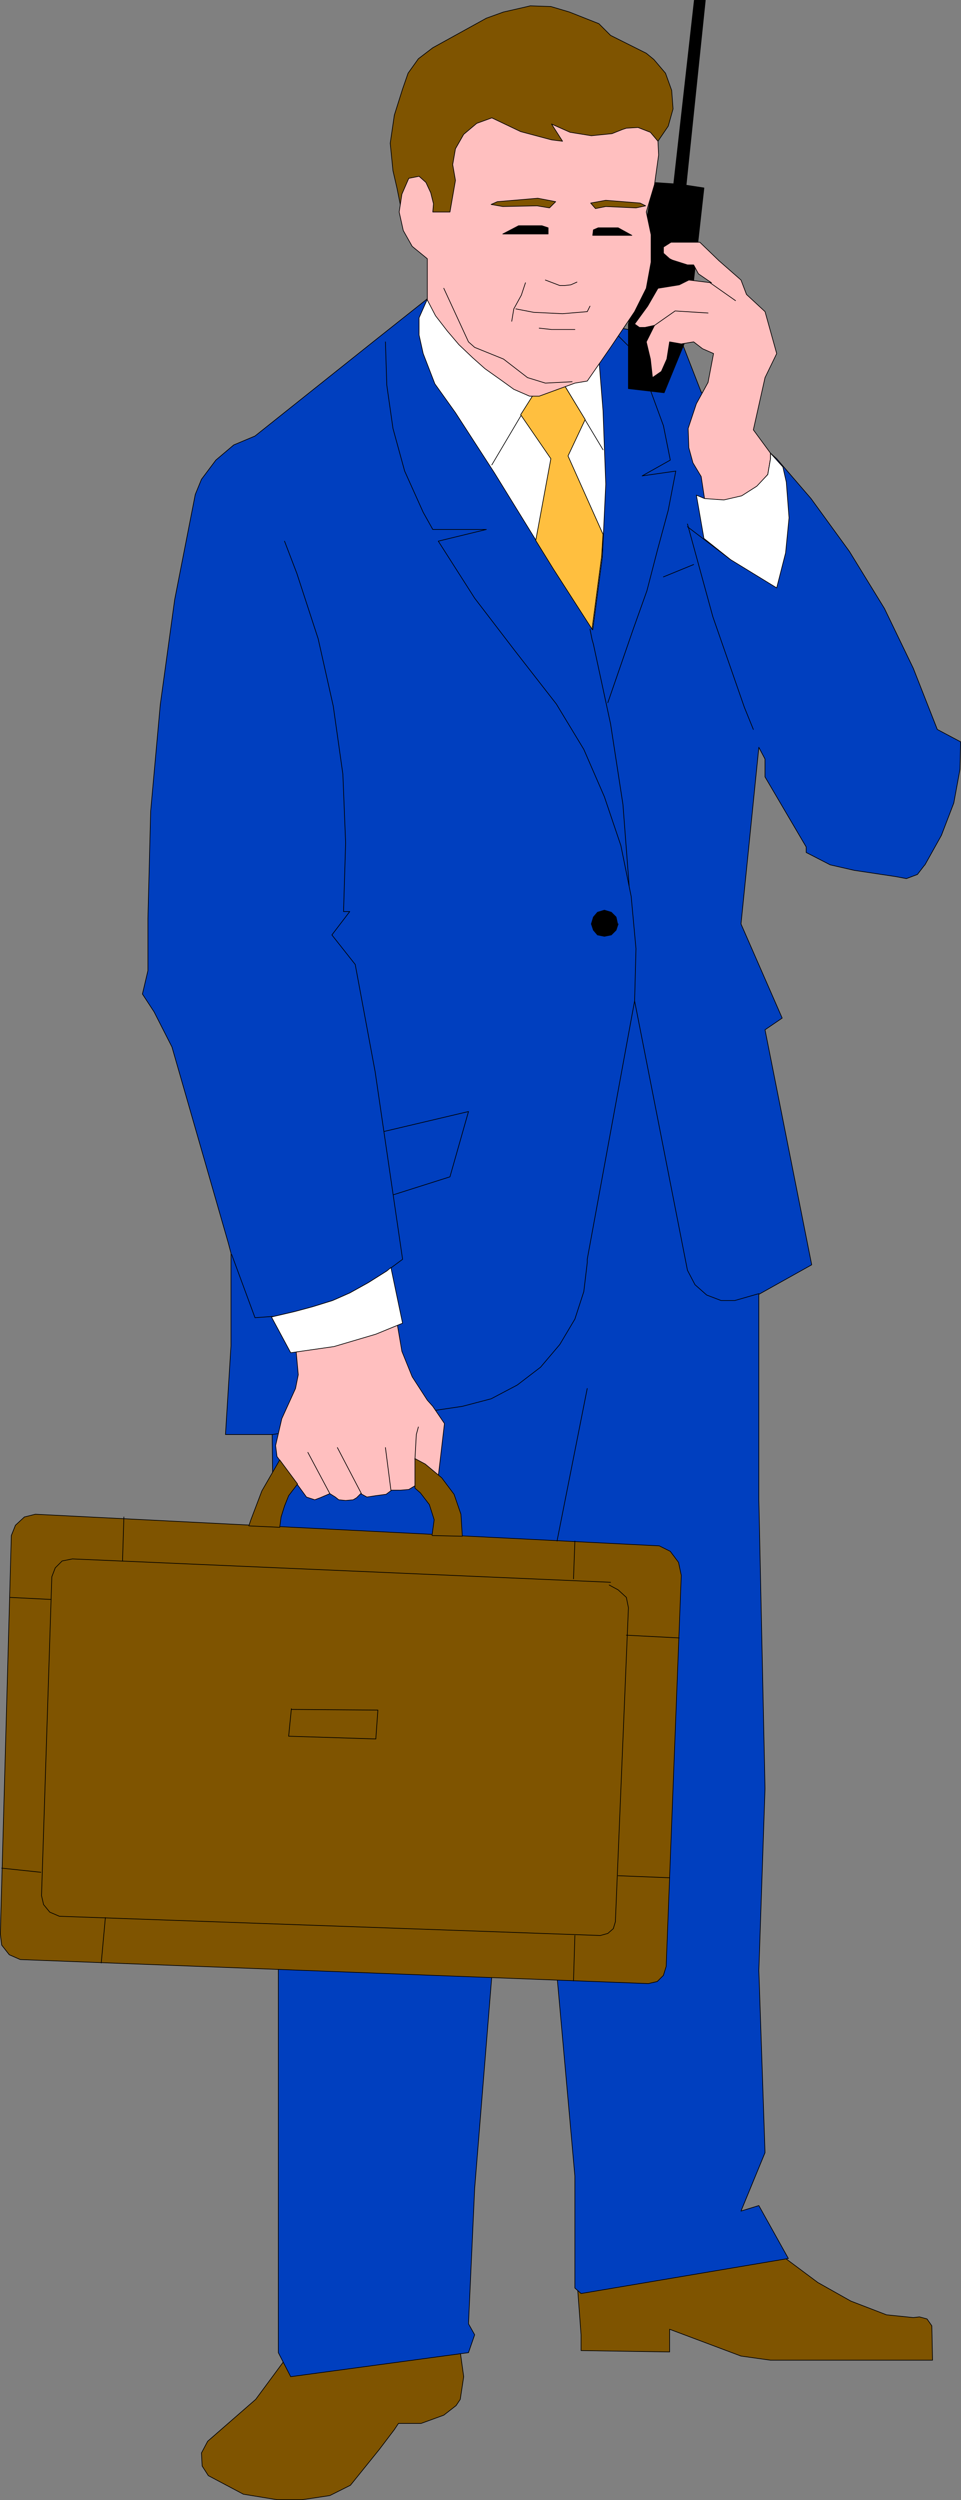 <?xml version="1.0" encoding="UTF-8" standalone="no"?>
<svg
   version="1.0"
   width="59.85mm"
   height="155.54mm"
   id="svg74"
   sodipodi:docname="Businessman on Cellular 1.wmf"
   xmlns:inkscape="http://www.inkscape.org/namespaces/inkscape"
   xmlns:sodipodi="http://sodipodi.sourceforge.net/DTD/sodipodi-0.dtd"
   xmlns="http://www.w3.org/2000/svg"
   xmlns:svg="http://www.w3.org/2000/svg">
  <rect width="100%" height="100%" fill="#808080" stroke="none"/>
  <sodipodi:namedview
     id="namedview74"
     pagecolor="#ffffff"
     bordercolor="#000000"
     borderopacity="0.25"
     inkscape:showpageshadow="2"
     inkscape:pageopacity="0.0"
     inkscape:pagecheckerboard="0"
     inkscape:deskcolor="#d1d1d1"
     inkscape:document-units="mm" />
  <defs
     id="defs1">
    <pattern
       id="WMFhbasepattern"
       patternUnits="userSpaceOnUse"
       width="6"
       height="6"
       x="0"
       y="0" />
  </defs>
  <path
     style="fill:#7f5400;fill-opacity:1;fill-rule:evenodd;stroke:none"
     d="m 135.965,538.179 0.808,10.827 v 3.717 l 20.843,0.323 v -5.333 l 16.804,6.302 6.948,0.97 h 38.132 l -0.162,-8.08 -1.131,-1.616 -1.777,-0.485 -1.454,0.162 -6.301,-0.646 -8.402,-3.232 -7.756,-4.363 -7.594,-5.656 z"
     id="path1" />
  <path
     style="fill:none;stroke:#000000;stroke-width:0.162px;stroke-linecap:round;stroke-linejoin:round;stroke-miterlimit:4;stroke-dasharray:none;stroke-opacity:1"
     d="m 135.965,538.179 0.808,10.827 v 3.717 l 20.843,0.323 v -5.333 l 16.804,6.302 6.948,0.97 h 38.132 l -0.162,-8.08 -1.131,-1.616 -1.777,-0.485 -1.454,0.162 -6.301,-0.646 -8.402,-3.232 -7.756,-4.363 -7.594,-5.656 -48.957,7.11 v 0"
     id="path2" />
  <path
     style="fill:#7f5400;fill-opacity:1;fill-rule:evenodd;stroke:none"
     d="m 108.336,553.046 0.808,5.817 -0.808,5.333 -0.969,1.454 -2.908,2.262 -5.332,1.939 h -5.332 l -0.969,1.454 -3.555,4.686 -6.786,8.403 -4.847,2.424 -6.463,0.97 h -5.978 l -7.917,-1.293 -8.24,-4.363 -1.454,-2.262 -0.162,-3.07 1.454,-2.747 11.31,-9.857 8.24,-11.15 z"
     id="path3" />
  <path
     style="fill:none;stroke:#000000;stroke-width:0.162px;stroke-linecap:round;stroke-linejoin:round;stroke-miterlimit:4;stroke-dasharray:none;stroke-opacity:1"
     d="m 108.336,553.046 0.808,5.817 -0.808,5.333 -0.969,1.454 -2.908,2.262 -5.332,1.939 h -5.332 l -0.969,1.454 -3.555,4.686 -6.786,8.403 -4.847,2.424 -6.463,0.97 h -5.978 l -7.917,-1.293 -8.24,-4.363 -1.454,-2.262 -0.162,-3.07 1.454,-2.747 11.31,-9.857 8.24,-11.15 h 39.909 v 0"
     id="path4" />
  <path
     style="fill:#003fbf;fill-opacity:1;fill-rule:evenodd;stroke:none"
     d="m 147.76,77.483 12.441,2.262 4.847,12.443 17.773,15.674 8.079,9.372 9.048,12.443 8.24,13.412 6.786,14.058 5.655,14.382 5.494,2.909 -0.162,6.464 -1.454,7.918 -2.908,7.595 -3.878,6.948 -0.162,0.162 -1.616,2.101 -2.585,0.97 -2.585,-0.485 -9.695,-1.454 -5.655,-1.293 -5.655,-2.909 v -1.293 l -9.695,-16.482 v -4.201 l -1.454,-2.747 -4.201,41.529 9.695,22.138 -4.039,2.747 10.987,55.264 -12.441,6.948 v 48.316 l 1.454,67.868 -1.454,42.822 1.454,42.822 -5.655,13.735 4.201,-1.293 6.948,12.443 -48.796,8.241 -1.454,-1.293 v -26.339 l -4.201,-47.023 h -15.35 l -4.039,49.932 -1.454,31.833 1.454,2.585 -1.454,4.201 -41.848,5.656 -2.908,-5.656 V 463.363 L 64.065,337.321 H 53.077 l 1.293,-20.845 v -20.845 -0.97 l -0.646,-2.424 -13.249,-46.053 -4.201,-8.241 -2.747,-4.201 1.293,-5.494 v -12.281 l 0.646,-25.208 2.262,-25.047 3.393,-24.723 4.847,-24.723 1.454,-3.555 3.393,-4.525 4.201,-3.555 5.009,-2.101 27.791,-22.138 14.057,-11.15 46.049,8.241 v 0 z"
     id="path5" />
  <path
     style="fill:none;stroke:#000000;stroke-width:0.162px;stroke-linecap:round;stroke-linejoin:round;stroke-miterlimit:4;stroke-dasharray:none;stroke-opacity:1"
     d="m 147.76,77.483 12.441,2.262 4.847,12.443 17.773,15.674 8.079,9.372 9.048,12.443 8.24,13.412 6.786,14.058 5.655,14.382 5.494,2.909 -0.162,6.464 -1.454,7.918 -2.908,7.595 -3.878,6.948 -0.162,0.162 -1.616,2.101 -2.585,0.97 -2.585,-0.485 -9.695,-1.454 -5.655,-1.293 -5.655,-2.909 v -1.293 l -9.695,-16.482 v -4.201 l -1.454,-2.747 -4.201,41.529 9.695,22.138 -4.039,2.747 10.987,55.264 -12.441,6.948 v 48.316 l 1.454,67.868 -1.454,42.822 1.454,42.822 -5.655,13.735 4.201,-1.293 6.948,12.443 -48.796,8.241 -1.454,-1.293 v -26.339 l -4.201,-47.023 h -15.35 l -4.039,49.932 -1.454,31.833 1.454,2.585 -1.454,4.201 -41.848,5.656 -2.908,-5.656 V 463.363 L 64.065,337.321 H 53.077 l 1.293,-20.845 v -20.845 -0.97 l -0.646,-2.424 -13.249,-46.053 -4.201,-8.241 -2.747,-4.201 1.293,-5.494 v -12.281 l 0.646,-25.208 2.262,-25.047 3.393,-24.723 4.847,-24.723 1.454,-3.555 3.393,-4.525 4.201,-3.555 5.009,-2.101 27.791,-22.138 14.057,-11.15 46.049,8.241 v 0"
     id="path6" />
  <path
     style="fill:#ffffff;fill-opacity:1;fill-rule:evenodd;stroke:none"
     d="m 140.974,84.431 0.969,12.119 0.646,17.29 -0.808,17.129 -2.262,17.129 -9.048,-14.058 -14.057,-22.784 -9.21,-14.22 -4.847,-6.787 -2.747,-7.11 -0.969,-4.363 v -4.04 l 1.939,-4.363 z"
     id="path7" />
  <path
     style="fill:none;stroke:#000000;stroke-width:0.162px;stroke-linecap:round;stroke-linejoin:round;stroke-miterlimit:4;stroke-dasharray:none;stroke-opacity:1"
     d="m 140.974,84.431 0.969,12.119 0.646,17.29 -0.808,17.129 -2.262,17.129 -9.048,-14.058 -14.057,-22.784 -9.21,-14.22 -4.847,-6.787 -2.747,-7.11 -0.969,-4.363 v -4.04 l 1.939,-4.363 40.394,14.058 v 0"
     id="path8" />
  <path
     style="fill:none;stroke:#000000;stroke-width:0.162px;stroke-linecap:round;stroke-linejoin:round;stroke-miterlimit:4;stroke-dasharray:none;stroke-opacity:1"
     d="m 66.973,127.253 2.908,7.595 5.009,15.351 3.555,15.836 2.262,15.998 0.646,16.159 -0.485,16.159 h 1.454 l -4.201,5.494 5.494,6.948 4.686,25.208 6.463,44.114 -3.716,2.747 -4.363,2.747 -4.363,2.424 -4.039,1.778 -4.686,1.454 -4.201,1.131 -4.847,1.131 -4.524,0.323 -5.494,-14.866"
     id="path9" />
  <path
     style="fill:none;stroke:#000000;stroke-width:0.162px;stroke-linecap:round;stroke-linejoin:round;stroke-miterlimit:4;stroke-dasharray:none;stroke-opacity:1"
     d="m 161.817,123.213 5.978,21.815 7.432,21.33 2.1,5.171"
     id="path10" />
  <path
     style="fill:none;stroke:#000000;stroke-width:0.162px;stroke-linecap:round;stroke-linejoin:round;stroke-miterlimit:4;stroke-dasharray:none;stroke-opacity:1"
     d="m 161.817,123.86 10.179,7.756"
     id="path11" />
  <path
     style="fill:none;stroke:#000000;stroke-width:0.162px;stroke-linecap:round;stroke-linejoin:round;stroke-miterlimit:4;stroke-dasharray:none;stroke-opacity:1"
     d="m 64.065,337.321 44.756,-6.625 6.786,-1.778 6.14,-3.232 5.494,-4.201 4.524,-5.333 3.555,-5.979 2.1,-6.464 0.808,-6.787 v -0.808 l 11.149,-60.758 0.323,-12.281 -1.131,-12.281 -2.424,-11.958 -3.878,-11.473 -4.847,-11.15 -6.463,-10.665 -9.695,-12.443 -9.533,-12.443 -8.563,-13.412 11.31,-2.747 h -12.603 l -2.262,-4.04 -4.363,-9.695 -2.747,-10.019 -1.454,-10.18 -0.323,-10.18"
     id="path12" />
  <path
     style="fill:none;stroke:#000000;stroke-width:0.162px;stroke-linecap:round;stroke-linejoin:round;stroke-miterlimit:4;stroke-dasharray:none;stroke-opacity:1"
     d="m 178.621,304.195 -5.655,1.616 h -3.232 l -3.393,-1.293 -2.747,-2.424 -1.777,-3.393 -12.441,-63.344"
     id="path13" />
  <path
     style="fill:none;stroke:#000000;stroke-width:0.162px;stroke-linecap:round;stroke-linejoin:round;stroke-miterlimit:4;stroke-dasharray:none;stroke-opacity:1"
     d="m 148.084,208.21 -1.454,-19.068 -2.908,-18.906 -4.039,-18.745 -0.323,-1.131 -0.485,-2.424"
     id="path14" />
  <path
     style="fill:none;stroke:#000000;stroke-width:0.162px;stroke-linecap:round;stroke-linejoin:round;stroke-miterlimit:4;stroke-dasharray:none;stroke-opacity:1"
     d="m 145.498,78.937 3.07,3.07 4.039,8.403 3.555,9.695 1.616,8.08 -6.625,3.717 7.917,-1.131 -1.777,9.211 -2.585,9.534 -2.424,9.372 -3.232,9.049 -5.978,17.29"
     id="path15" />
  <path
     style="fill:none;stroke:#000000;stroke-width:0.162px;stroke-linecap:round;stroke-linejoin:round;stroke-miterlimit:4;stroke-dasharray:none;stroke-opacity:1"
     d="m 115.769,109.316 9.856,-16.644"
     id="path16" />
  <path
     style="fill:none;stroke:#000000;stroke-width:0.162px;stroke-linecap:round;stroke-linejoin:round;stroke-miterlimit:4;stroke-dasharray:none;stroke-opacity:1"
     d="m 132.734,90.41 9.21,15.351"
     id="path17" />
  <path
     style="fill:#ffbf3f;fill-opacity:1;fill-rule:evenodd;stroke:none"
     d="m 130.31,133.878 9.048,14.058 2.262,-17.129 0.323,-5.171 -8.24,-18.421 4.039,-8.564 -5.009,-8.241 -7.109,2.262 -3.07,4.848 7.109,10.342 -3.555,19.229 z"
     id="path18" />
  <path
     style="fill:none;stroke:#000000;stroke-width:0.162px;stroke-linecap:round;stroke-linejoin:round;stroke-miterlimit:4;stroke-dasharray:none;stroke-opacity:1"
     d="m 130.31,133.878 9.048,14.058 2.262,-17.129 0.323,-5.171 -8.24,-18.421 4.039,-8.564 -5.009,-8.241 -7.109,2.262 -3.07,4.848 7.109,10.342 -3.555,19.229 4.201,6.787 v 0"
     id="path19" />
  <path
     style="fill:#000000;fill-opacity:1;fill-rule:evenodd;stroke:none"
     d="m 145.337,217.098 -0.323,-1.454 -1.131,-1.131 -1.616,-0.485 -1.616,0.485 -0.969,1.131 -0.485,1.616 0.485,1.454 0.969,1.131 1.616,0.323 1.616,-0.323 1.131,-1.131 0.485,-1.454 v 0 z"
     id="path20" />
  <path
     style="fill:none;stroke:#000000;stroke-width:0.162px;stroke-linecap:round;stroke-linejoin:round;stroke-miterlimit:4;stroke-dasharray:none;stroke-opacity:1"
     d="m 145.337,217.098 -0.323,-1.454 -1.131,-1.131 -1.616,-0.485 -1.616,0.485 -0.969,1.131 -0.485,1.616 0.485,1.454 0.969,1.131 1.616,0.323 1.616,-0.323 1.131,-1.131 0.485,-1.454 v 0"
     id="path21" />
  <path
     style="fill:#7f5400;fill-opacity:1;fill-rule:evenodd;stroke:none"
     d="m 8.321,356.066 -2.585,0.646 -2.1,1.939 -0.969,2.424 -2.585,93.723 0.323,2.585 1.777,2.262 2.585,1.131 147.841,5.656 2.1,-0.485 1.454,-1.454 0.646,-2.101 3.555,-91.945 -0.646,-3.07 -1.939,-2.585 -2.585,-1.293 -146.872,-7.433 z"
     id="path22" />
  <path
     style="fill:none;stroke:#000000;stroke-width:0.162px;stroke-linecap:round;stroke-linejoin:round;stroke-miterlimit:4;stroke-dasharray:none;stroke-opacity:1"
     d="m 8.321,356.066 -2.585,0.646 -2.1,1.939 -0.969,2.424 -2.585,93.723 0.323,2.585 1.777,2.262 2.585,1.131 147.841,5.656 2.1,-0.485 1.454,-1.454 0.646,-2.101 3.555,-91.945 -0.646,-3.07 -1.939,-2.585 -2.585,-1.293 -146.872,-7.433 v 0"
     id="path23" />
  <path
     style="fill:none;stroke:#000000;stroke-width:0.162px;stroke-linecap:round;stroke-linejoin:round;stroke-miterlimit:4;stroke-dasharray:none;stroke-opacity:1"
     d="m 143.721,372.064 -126.675,-5.494 -2.424,0.485 -1.616,1.616 -0.808,2.101 -2.424,74.978 0.485,2.101 1.454,1.778 2.262,0.97 127.321,4.525 1.777,-0.485 1.293,-1.131 0.485,-1.616 3.07,-73.847 -0.485,-2.424 -1.939,-1.778 -2.1,-1.131"
     id="path24" />
  <path
     style="fill:none;stroke:#000000;stroke-width:0.162px;stroke-linecap:round;stroke-linejoin:round;stroke-miterlimit:4;stroke-dasharray:none;stroke-opacity:1"
     d="m 28.841,367.054 0.323,-10.342"
     id="path25" />
  <path
     style="fill:none;stroke:#000000;stroke-width:0.162px;stroke-linecap:round;stroke-linejoin:round;stroke-miterlimit:4;stroke-dasharray:none;stroke-opacity:1"
     d="m 134.996,371.256 0.323,-8.888"
     id="path26" />
  <path
     style="fill:none;stroke:#000000;stroke-width:0.162px;stroke-linecap:round;stroke-linejoin:round;stroke-miterlimit:4;stroke-dasharray:none;stroke-opacity:1"
     d="m 24.802,450.92 -0.969,10.665"
     id="path27" />
  <path
     style="fill:none;stroke:#000000;stroke-width:0.162px;stroke-linecap:round;stroke-linejoin:round;stroke-miterlimit:4;stroke-dasharray:none;stroke-opacity:1"
     d="m 135.319,455.121 -0.323,10.665"
     id="path28" />
  <path
     style="fill:none;stroke:#000000;stroke-width:0.162px;stroke-linecap:round;stroke-linejoin:round;stroke-miterlimit:4;stroke-dasharray:none;stroke-opacity:1"
     d="m 145.498,441.063 12.118,0.485"
     id="path29" />
  <path
     style="fill:none;stroke:#000000;stroke-width:0.162px;stroke-linecap:round;stroke-linejoin:round;stroke-miterlimit:4;stroke-dasharray:none;stroke-opacity:1"
     d="M 9.614,440.255 0.404,439.285"
     id="path30" />
  <path
     style="fill:none;stroke:#000000;stroke-width:0.162px;stroke-linecap:round;stroke-linejoin:round;stroke-miterlimit:4;stroke-dasharray:none;stroke-opacity:1"
     d="M 12.037,376.103 2.343,375.619"
     id="path31" />
  <path
     style="fill:#7f5400;fill-opacity:1;fill-rule:evenodd;stroke:none"
     d="m 68.589,401.796 -0.646,6.464 20.52,0.646 0.485,-6.787 -20.358,-0.162 v 0 z"
     id="path32" />
  <path
     style="fill:none;stroke:#000000;stroke-width:0.162px;stroke-linecap:round;stroke-linejoin:round;stroke-miterlimit:4;stroke-dasharray:none;stroke-opacity:1"
     d="m 68.589,401.796 -0.646,6.464 20.52,0.646 0.485,-6.787 -20.358,-0.162 v 0"
     id="path33" />
  <path
     style="fill:none;stroke:#000000;stroke-width:0.162px;stroke-linecap:round;stroke-linejoin:round;stroke-miterlimit:4;stroke-dasharray:none;stroke-opacity:1"
     d="m 159.879,385.152 -12.441,-0.646"
     id="path34" />
  <path
     style="fill:#000000;fill-opacity:1;fill-rule:evenodd;stroke:none"
     d="m 158.586,43.226 4.847,-43.145 h 2.585 l -4.524,43.468 4.201,0.646 -3.878,34.742 -5.494,13.412 -8.402,-0.97 V 76.19 l 5.817,-33.288 4.847,0.323 z"
     id="path35" />
  <path
     style="fill:none;stroke:#000000;stroke-width:0.162px;stroke-linecap:round;stroke-linejoin:round;stroke-miterlimit:4;stroke-dasharray:none;stroke-opacity:1"
     d="m 158.586,43.226 4.847,-43.145 h 2.585 l -4.524,43.468 4.201,0.646 -3.878,34.742 -5.494,13.412 -8.402,-0.97 V 76.19 l 5.817,-33.288 4.847,0.323 v 0"
     id="path36" />
  <path
     style="fill:#7f5400;fill-opacity:1;fill-rule:evenodd;stroke:none"
     d="m 154.87,33.207 2.424,-3.555 1.131,-4.04 -0.323,-4.363 -1.454,-4.04 -2.747,-3.232 -1.777,-1.454 -8.402,-4.201 -2.747,-2.747 -6.948,-2.747 -4.363,-1.293 -4.847,-0.162 -0.646,0.162 -5.655,1.293 -4.039,1.454 -12.603,6.948 -3.393,2.585 -2.424,3.393 -1.293,3.717 -1.939,6.14 -0.969,6.625 0.646,6.464 0.969,4.201 1.131,5.656 h 57.198 z"
     id="path37" />
  <path
     style="fill:none;stroke:#000000;stroke-width:0.162px;stroke-linecap:round;stroke-linejoin:round;stroke-miterlimit:4;stroke-dasharray:none;stroke-opacity:1"
     d="m 154.87,33.207 2.424,-3.555 1.131,-4.04 -0.323,-4.363 -1.454,-4.04 -2.747,-3.232 -1.777,-1.454 -8.402,-4.201 -2.747,-2.747 -6.948,-2.747 -4.363,-1.293 -4.847,-0.162 -0.646,0.162 -5.655,1.293 -4.039,1.454 -12.603,6.948 -3.393,2.585 -2.424,3.393 -1.293,3.717 -1.939,6.14 -0.969,6.625 0.646,6.464 0.969,4.201 1.131,5.656 h 57.198 l 3.07,-16.805 v 0"
     id="path38" />
  <path
     style="fill:#ffbfbf;fill-opacity:1;fill-rule:evenodd;stroke:none"
     d="m 101.873,49.851 h 4.039 l 1.293,-7.433 -0.646,-3.717 0.646,-3.717 1.939,-3.393 3.07,-2.585 3.555,-1.293 6.786,3.232 7.271,1.939 2.585,0.323 -2.585,-4.04 4.363,1.939 5.009,0.808 4.847,-0.485 2.424,-0.97 0.969,-0.323 2.747,-0.162 2.908,1.131 1.777,2.101 0.162,3.232 -0.969,6.948 -1.939,6.464 1.131,5.333 v 6.464 l -1.131,6.14 -2.747,5.494 -5.655,8.403 -5.494,7.918 -2.908,0.485 -8.402,3.07 h -2.262 l -3.716,-1.616 -2.908,-2.101 -3.878,-2.747 -2.908,-2.585 -3.232,-3.07 -2.747,-3.232 -2.747,-3.555 -1.939,-3.717 v -9.695 l -3.555,-2.909 -2.1,-3.717 -0.969,-4.363 0.646,-4.201 1.616,-3.717 2.424,-0.485 1.616,1.454 1.131,2.424 0.646,2.585 -0.162,1.939 z"
     id="path39" />
  <path
     style="fill:none;stroke:#000000;stroke-width:0.162px;stroke-linecap:round;stroke-linejoin:round;stroke-miterlimit:4;stroke-dasharray:none;stroke-opacity:1"
     d="m 101.873,49.851 h 4.039 l 1.293,-7.433 -0.646,-3.717 0.646,-3.717 1.939,-3.393 3.07,-2.585 3.555,-1.293 6.786,3.232 7.271,1.939 2.585,0.323 -2.585,-4.04 4.363,1.939 5.009,0.808 4.847,-0.485 2.424,-0.97 0.969,-0.323 2.747,-0.162 2.908,1.131 1.777,2.101 0.162,3.232 -0.969,6.948 -1.939,6.464 1.131,5.333 v 6.464 l -1.131,6.14 -2.747,5.494 -5.655,8.403 -5.494,7.918 -2.908,0.485 -8.402,3.07 h -2.262 l -3.716,-1.616 -2.908,-2.101 -3.878,-2.747 -2.908,-2.585 -3.232,-3.07 -2.747,-3.232 -2.747,-3.555 -1.939,-3.717 v -9.695 l -3.555,-2.909 -2.1,-3.717 -0.969,-4.363 0.646,-4.201 1.616,-3.717 2.424,-0.485 1.616,1.454 1.131,2.424 0.646,2.585 -0.162,1.939 v 0"
     id="path40" />
  <path
     style="fill:none;stroke:#000000;stroke-width:0.162px;stroke-linecap:round;stroke-linejoin:round;stroke-miterlimit:4;stroke-dasharray:none;stroke-opacity:1"
     d="m 104.458,67.787 5.817,12.604 1.454,1.293 6.786,2.747 5.655,4.363 4.201,1.293 6.301,-0.323"
     id="path41" />
  <path
     style="fill:#7f5400;fill-opacity:1;fill-rule:evenodd;stroke:none"
     d="m 117.061,47.427 9.533,-0.808 4.201,0.808 -1.454,1.454 -2.908,-0.485 -8.079,0.162 -2.747,-0.485 1.454,-0.646 z"
     id="path42" />
  <path
     style="fill:none;stroke:#000000;stroke-width:0.162px;stroke-linecap:round;stroke-linejoin:round;stroke-miterlimit:4;stroke-dasharray:none;stroke-opacity:1"
     d="m 117.061,47.427 9.533,-0.808 4.201,0.808 -1.454,1.454 -2.908,-0.485 -8.079,0.162 -2.747,-0.485 1.454,-0.646 v 0"
     id="path43" />
  <path
     style="fill:#000000;fill-opacity:1;fill-rule:evenodd;stroke:none"
     d="m 139.682,54.052 -0.162,1.293 h 9.21 l -3.232,-1.778 h -4.686 z"
     id="path44" />
  <path
     style="fill:none;stroke:#000000;stroke-width:0.162px;stroke-linecap:round;stroke-linejoin:round;stroke-miterlimit:4;stroke-dasharray:none;stroke-opacity:1"
     d="m 139.682,54.052 -0.162,1.293 h 9.21 l -3.232,-1.778 h -4.686 l -1.131,0.485 v 0"
     id="path45" />
  <path
     style="fill:none;stroke:#000000;stroke-width:0.162px;stroke-linecap:round;stroke-linejoin:round;stroke-miterlimit:4;stroke-dasharray:none;stroke-opacity:1"
     d="m 123.686,66.495 -0.969,2.909 -1.777,3.232 -0.485,2.909"
     id="path46" />
  <path
     style="fill:none;stroke:#000000;stroke-width:0.162px;stroke-linecap:round;stroke-linejoin:round;stroke-miterlimit:4;stroke-dasharray:none;stroke-opacity:1"
     d="m 121.424,72.635 4.201,0.808 6.786,0.323 5.817,-0.485 0.646,-1.293"
     id="path47" />
  <path
     style="fill:none;stroke:#000000;stroke-width:0.162px;stroke-linecap:round;stroke-linejoin:round;stroke-miterlimit:4;stroke-dasharray:none;stroke-opacity:1"
     d="m 128.371,65.848 3.393,1.293 h 1.131 l 1.454,-0.162 1.454,-0.646"
     id="path48" />
  <path
     style="fill:none;stroke:#000000;stroke-width:0.162px;stroke-linecap:round;stroke-linejoin:round;stroke-miterlimit:4;stroke-dasharray:none;stroke-opacity:1"
     d="m 126.917,77.16 2.908,0.323 h 5.494"
     id="path49" />
  <path
     style="fill:#7f5400;fill-opacity:1;fill-rule:evenodd;stroke:none"
     d="m 150.669,47.75 -8.079,-0.646 -3.555,0.646 1.131,1.293 2.424,-0.485 7.109,0.323 2.262,-0.485 -1.293,-0.646 z"
     id="path50" />
  <path
     style="fill:none;stroke:#000000;stroke-width:0.162px;stroke-linecap:round;stroke-linejoin:round;stroke-miterlimit:4;stroke-dasharray:none;stroke-opacity:1"
     d="m 150.669,47.75 -8.079,-0.646 -3.555,0.646 1.131,1.293 2.424,-0.485 7.109,0.323 2.262,-0.485 -1.293,-0.646 v 0"
     id="path51" />
  <path
     style="fill:#000000;fill-opacity:1;fill-rule:evenodd;stroke:none"
     d="m 129.018,53.567 v 1.454 h -10.664 l 3.716,-1.939 h 5.494 l 1.454,0.485 z"
     id="path52" />
  <path
     style="fill:none;stroke:#000000;stroke-width:0.162px;stroke-linecap:round;stroke-linejoin:round;stroke-miterlimit:4;stroke-dasharray:none;stroke-opacity:1"
     d="m 129.018,53.567 v 1.454 h -10.664 l 3.716,-1.939 h 5.494 l 1.454,0.485 v 0"
     id="path53" />
  <path
     style="fill:#ffbfbf;fill-opacity:1;fill-rule:evenodd;stroke:none"
     d="m 165.857,117.396 4.524,0.323 4.201,-0.97 3.555,-2.262 2.585,-2.909 0.646,-3.717 v -1.293 0 l -4.039,-5.494 2.747,-12.281 2.747,-5.656 -2.747,-9.857 -4.363,-4.04 -1.293,-3.393 -5.17,-4.525 -4.524,-4.363 h -6.786 l -1.777,1.131 v 1.454 l 1.454,1.293 0.646,0.323 3.555,1.131 h 1.454 l 1.131,2.101 3.07,2.101 -5.332,-0.646 -2.262,1.131 -5.009,0.808 -2.424,4.201 -3.07,4.201 1.131,0.808 h 1.293 l 2.262,-0.485 -1.939,3.878 0.969,4.04 0.485,4.363 2.1,-1.454 1.293,-2.909 0.646,-4.04 2.747,0.485 2.908,-0.485 2.1,1.616 2.585,1.131 -1.293,6.787 -2.747,5.009 -1.939,5.817 0.162,4.525 0.969,3.555 1.939,3.232 0.808,5.332 z"
     id="path54" />
  <path
     style="fill:none;stroke:#000000;stroke-width:0.162px;stroke-linecap:round;stroke-linejoin:round;stroke-miterlimit:4;stroke-dasharray:none;stroke-opacity:1"
     d="m 165.857,117.396 4.524,0.323 4.201,-0.97 3.555,-2.262 2.585,-2.909 0.646,-3.717 v -1.293 0 l -4.039,-5.494 2.747,-12.281 2.747,-5.656 -2.747,-9.857 -4.363,-4.04 -1.293,-3.393 -5.17,-4.525 -4.524,-4.363 h -6.786 l -1.777,1.131 v 1.454 l 1.454,1.293 0.646,0.323 3.555,1.131 h 1.454 l 1.131,2.101 3.07,2.101 -5.332,-0.646 -2.262,1.131 -5.009,0.808 -2.424,4.201 -3.07,4.201 1.131,0.808 h 1.293 l 2.262,-0.485 -1.939,3.878 0.969,4.04 0.485,4.363 2.1,-1.454 1.293,-2.909 0.646,-4.04 2.747,0.485 2.908,-0.485 2.1,1.616 2.585,1.131 -1.293,6.787 -2.747,5.009 -1.939,5.817 0.162,4.525 0.969,3.555 1.939,3.232 0.808,5.332 v 0"
     id="path55" />
  <path
     style="fill:#ffffff;fill-opacity:1;fill-rule:evenodd;stroke:none"
     d="m 165.695,126.607 6.301,5.009 10.826,6.625 2.1,-8.241 0.808,-8.241 -0.646,-8.403 -0.808,-3.555 -2.908,-3.232 v 1.293 l -0.646,3.717 -2.585,2.747 -3.555,2.262 -4.201,0.97 -4.524,-0.323 -1.939,-0.808 1.777,10.18 z"
     id="path56" />
  <path
     style="fill:none;stroke:#000000;stroke-width:0.162px;stroke-linecap:round;stroke-linejoin:round;stroke-miterlimit:4;stroke-dasharray:none;stroke-opacity:1"
     d="m 165.695,126.607 6.301,5.009 10.826,6.625 2.1,-8.241 0.808,-8.241 -0.646,-8.403 -0.808,-3.555 -2.908,-3.232 v 1.293 l -0.646,3.717 -2.585,2.747 -3.555,2.262 -4.201,0.97 -4.524,-0.323 -1.939,-0.808 1.777,10.18 v 0"
     id="path57" />
  <path
     style="fill:#ffbfbf;fill-opacity:1;fill-rule:evenodd;stroke:none"
     d="m 69.72,317.931 0.485,5.333 -0.646,3.232 -3.232,7.11 -1.454,6.302 0.323,2.585 6.948,9.534 1.939,0.646 1.293,-0.485 2.262,-0.97 1.293,0.808 0.808,0.646 1.616,0.162 1.777,-0.162 0.808,-0.485 0.969,-0.97 1.454,0.808 2.1,-0.323 2.424,-0.323 1.293,-0.97 h 2.1 l 1.939,-0.162 1.616,-0.97 5.332,-2.101 1.454,-12.443 -2.747,-4.04 -1.293,-1.454 -3.555,-5.494 -2.424,-5.979 -1.131,-6.625 z"
     id="path58" />
  <path
     style="fill:none;stroke:#000000;stroke-width:0.162px;stroke-linecap:round;stroke-linejoin:round;stroke-miterlimit:4;stroke-dasharray:none;stroke-opacity:1"
     d="m 69.72,317.931 0.485,5.333 -0.646,3.232 -3.232,7.11 -1.454,6.302 0.323,2.585 6.948,9.534 1.939,0.646 1.293,-0.485 2.262,-0.97 1.293,0.808 0.808,0.646 1.616,0.162 1.777,-0.162 0.808,-0.485 0.969,-0.97 1.454,0.808 2.1,-0.323 2.424,-0.323 1.293,-0.97 h 2.1 l 1.939,-0.162 1.616,-0.97 5.332,-2.101 1.454,-12.443 -2.747,-4.04 -1.293,-1.454 -3.555,-5.494 -2.424,-5.979 -1.131,-6.625 -23.752,6.787 v 0"
     id="path59" />
  <path
     style="fill:#7f5400;fill-opacity:1;fill-rule:evenodd;stroke:none"
     d="m 58.571,358.813 0.485,-1.454 2.585,-6.787 4.201,-7.272 4.201,5.656 -2.1,2.747 -0.969,2.424 -0.808,2.585 -0.323,2.424 -7.109,-0.323 v 0 z"
     id="path60" />
  <path
     style="fill:none;stroke:#000000;stroke-width:0.162px;stroke-linecap:round;stroke-linejoin:round;stroke-miterlimit:4;stroke-dasharray:none;stroke-opacity:1"
     d="m 58.571,358.813 0.485,-1.454 2.585,-6.787 4.201,-7.272 4.201,5.656 -2.1,2.747 -0.969,2.424 -0.808,2.585 -0.323,2.424 -7.109,-0.323 v 0"
     id="path61" />
  <path
     style="fill:#7f5400;fill-opacity:1;fill-rule:evenodd;stroke:none"
     d="m 101.712,360.914 0.485,-3.555 -1.131,-3.555 -2.1,-2.747 -1.293,-1.131 v -6.948 l 2.424,1.293 3.878,3.232 2.908,3.878 1.616,4.686 0.323,5.171 -7.109,-0.162 v 0 z"
     id="path62" />
  <path
     style="fill:none;stroke:#000000;stroke-width:0.162px;stroke-linecap:round;stroke-linejoin:round;stroke-miterlimit:4;stroke-dasharray:none;stroke-opacity:1"
     d="m 101.712,360.914 0.485,-3.555 -1.131,-3.555 -2.1,-2.747 -1.293,-1.131 v -6.948 l 2.424,1.293 3.878,3.232 2.908,3.878 1.616,4.686 0.323,5.171 -7.109,-0.162 v 0"
     id="path63" />
  <path
     style="fill:none;stroke:#000000;stroke-width:0.162px;stroke-linecap:round;stroke-linejoin:round;stroke-miterlimit:4;stroke-dasharray:none;stroke-opacity:1"
     d="m 72.466,341.523 5.17,9.695"
     id="path64" />
  <path
     style="fill:none;stroke:#000000;stroke-width:0.162px;stroke-linecap:round;stroke-linejoin:round;stroke-miterlimit:4;stroke-dasharray:none;stroke-opacity:1"
     d="m 79.414,340.392 5.655,10.827"
     id="path65" />
  <path
     style="fill:none;stroke:#000000;stroke-width:0.162px;stroke-linecap:round;stroke-linejoin:round;stroke-miterlimit:4;stroke-dasharray:none;stroke-opacity:1"
     d="m 90.724,340.392 1.293,10.019"
     id="path66" />
  <path
     style="fill:none;stroke:#000000;stroke-width:0.162px;stroke-linecap:round;stroke-linejoin:round;stroke-miterlimit:4;stroke-dasharray:none;stroke-opacity:1"
     d="m 97.672,343.139 0.323,-5.817 0.485,-1.778"
     id="path67" />
  <path
     style="fill:#ffffff;fill-opacity:1;fill-rule:evenodd;stroke:none"
     d="m 91.048,298.863 -4.363,2.747 -4.363,2.424 -4.039,1.778 -4.686,1.454 -4.201,1.131 -4.847,1.131 -0.646,0.162 4.524,8.403 10.179,-1.454 9.856,-2.909 6.301,-2.585 -2.747,-13.089 z"
     id="path68" />
  <path
     style="fill:none;stroke:#000000;stroke-width:0.162px;stroke-linecap:round;stroke-linejoin:round;stroke-miterlimit:4;stroke-dasharray:none;stroke-opacity:1"
     d="m 91.048,298.863 -4.363,2.747 -4.363,2.424 -4.039,1.778 -4.686,1.454 -4.201,1.131 -4.847,1.131 -0.646,0.162 4.524,8.403 10.179,-1.454 9.856,-2.909 6.301,-2.585 -2.747,-13.089 -0.969,0.808 v 0"
     id="path69" />
  <path
     style="fill:none;stroke:#000000;stroke-width:0.162px;stroke-linecap:round;stroke-linejoin:round;stroke-miterlimit:4;stroke-dasharray:none;stroke-opacity:1"
     d="m 156.162,135.656 7.109,-2.909"
     id="path70" />
  <path
     style="fill:none;stroke:#000000;stroke-width:0.162px;stroke-linecap:round;stroke-linejoin:round;stroke-miterlimit:4;stroke-dasharray:none;stroke-opacity:1"
     d="m 131.118,362.368 7.109,-35.873"
     id="path71" />
  <path
     style="fill:none;stroke:#000000;stroke-width:0.162px;stroke-linecap:round;stroke-linejoin:round;stroke-miterlimit:4;stroke-dasharray:none;stroke-opacity:1"
     d="m 90.401,266.06 19.874,-4.686 -4.363,15.351 -13.249,4.201"
     id="path72" />
  <path
     style="fill:none;stroke:#000000;stroke-width:0.162px;stroke-linecap:round;stroke-linejoin:round;stroke-miterlimit:4;stroke-dasharray:none;stroke-opacity:1"
     d="m 167.149,66.495 5.978,4.201"
     id="path73" />
  <path
     style="fill:none;stroke:#000000;stroke-width:0.162px;stroke-linecap:round;stroke-linejoin:round;stroke-miterlimit:4;stroke-dasharray:none;stroke-opacity:1"
     d="m 154.062,76.513 4.847,-3.393 7.756,0.485"
     id="path74" />
</svg>
